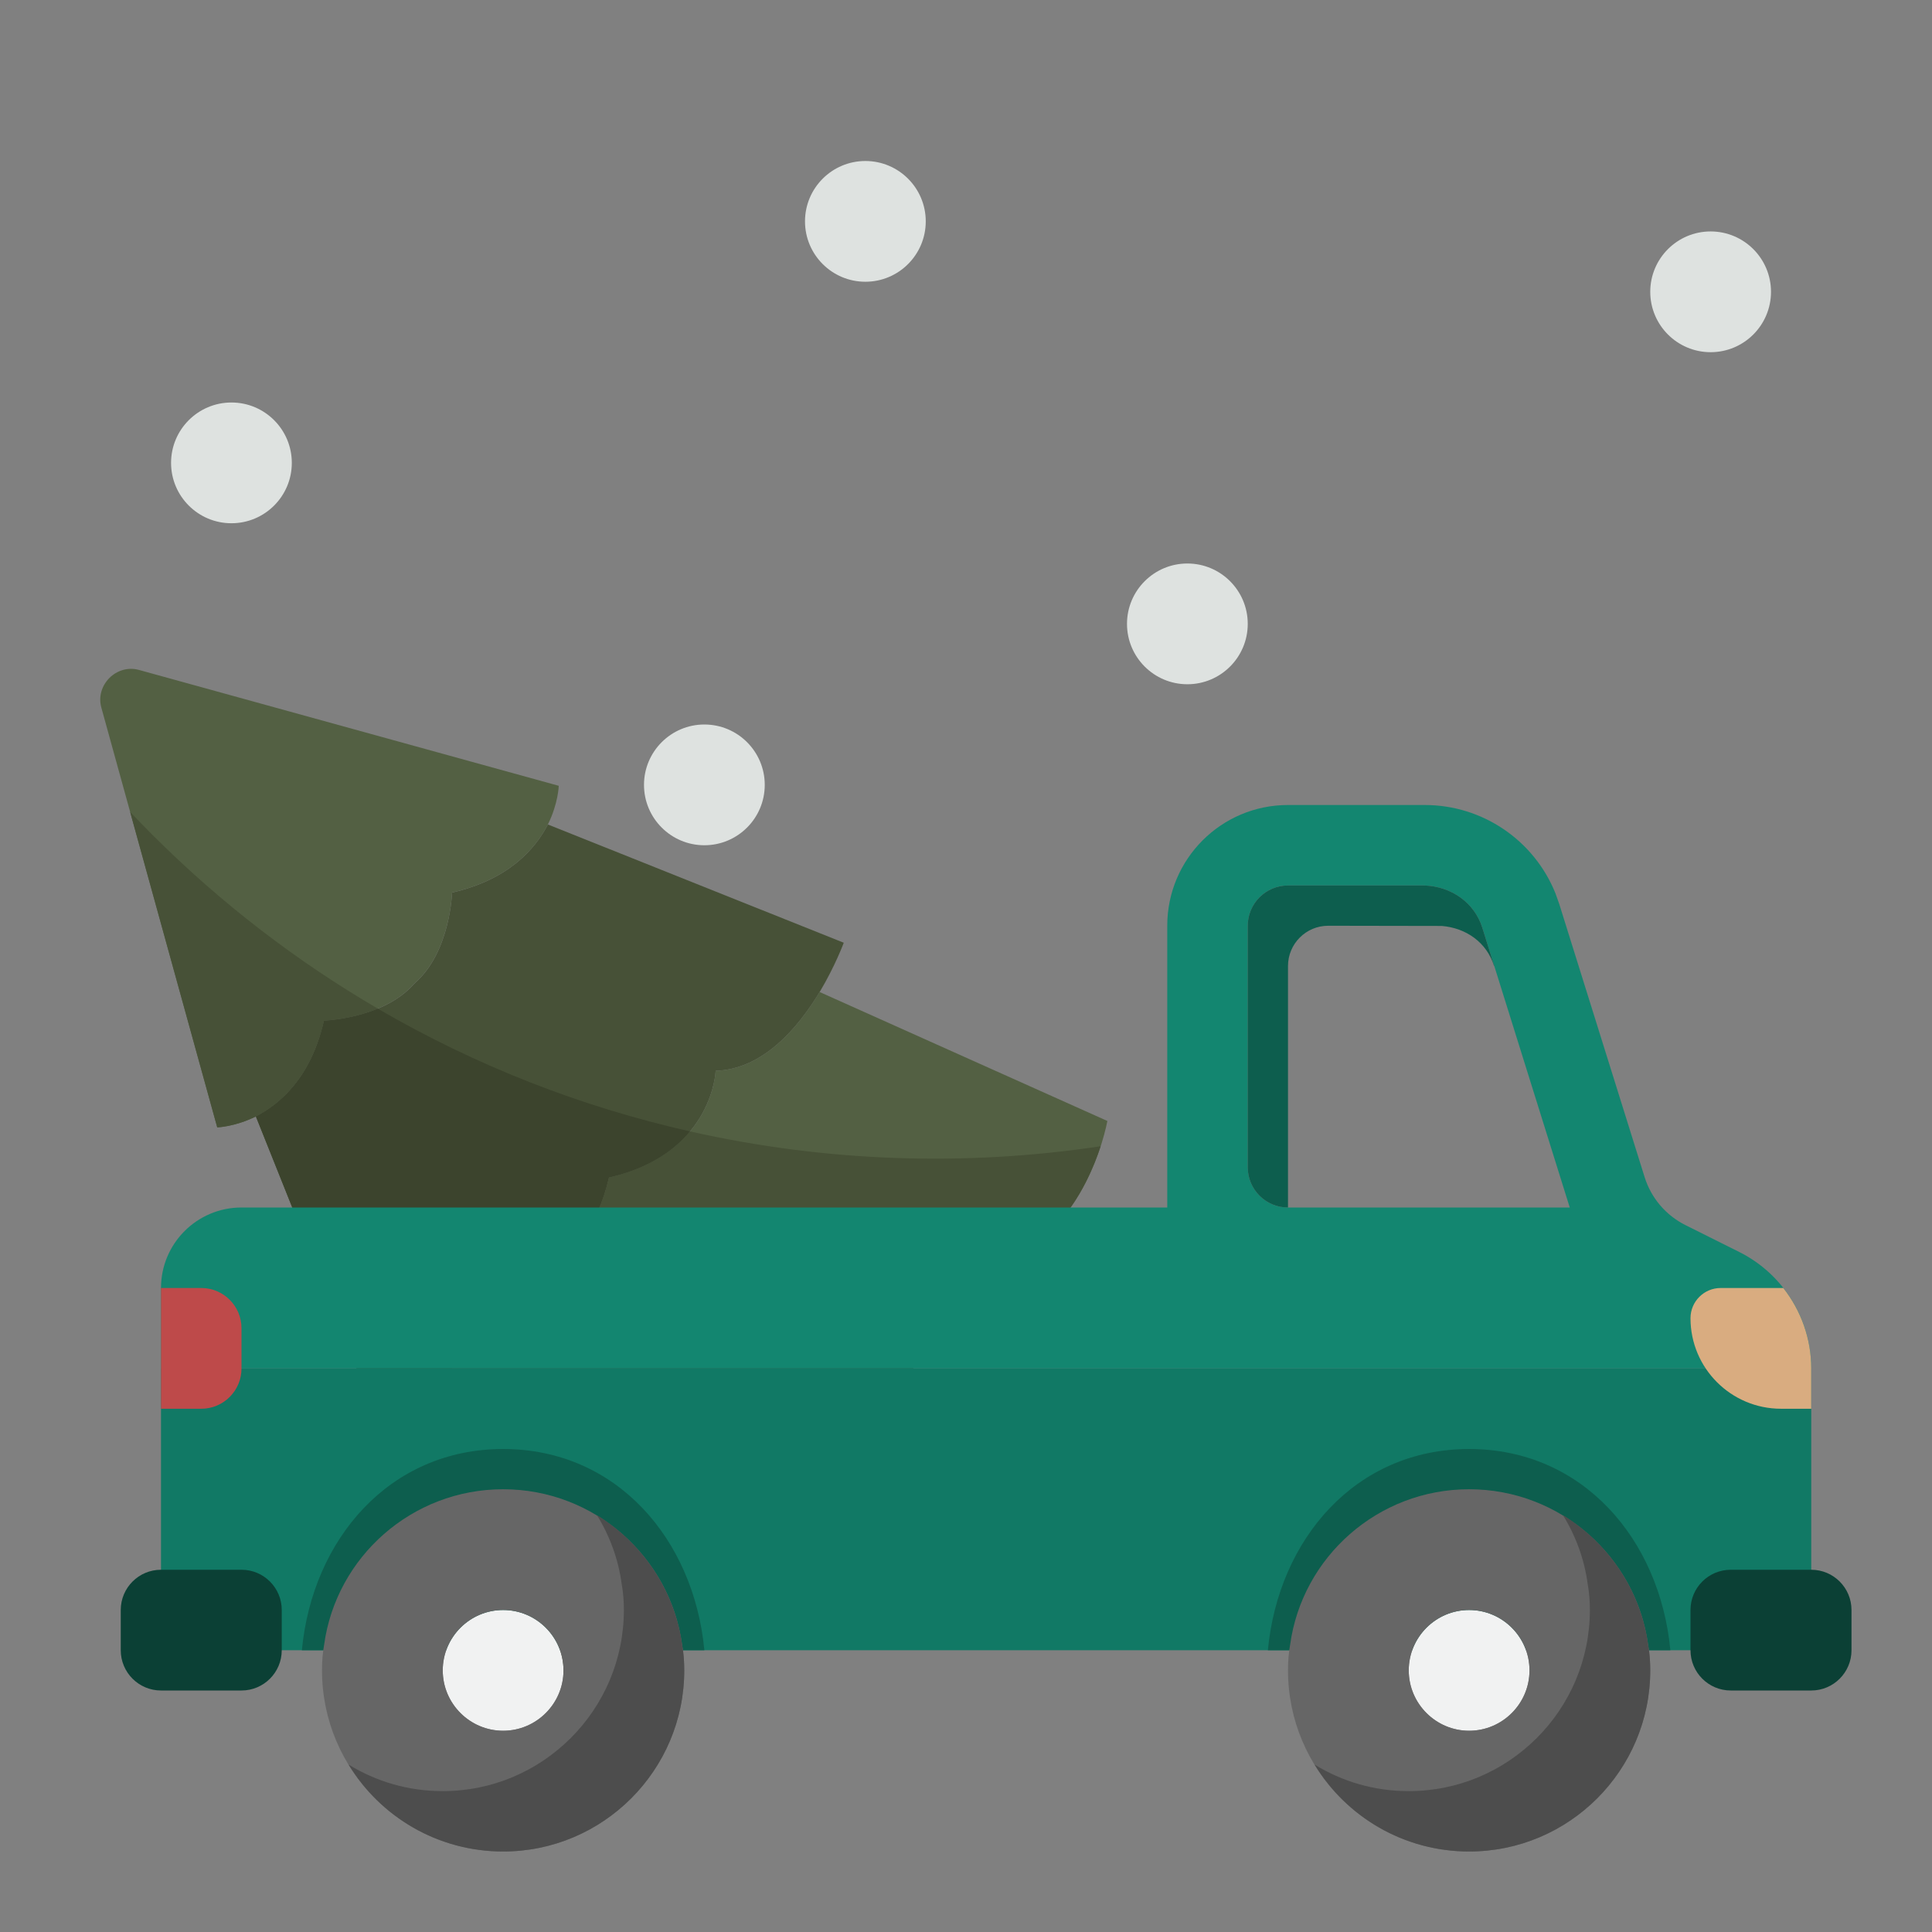 <svg xmlns="http://www.w3.org/2000/svg" width="48" height="48" viewBox="0 0 48 48" fill="none"><rect x="0" y="0" width="48" height="48" fill="#808080" stroke="none"/><g clip-path="url(#clip0_39605_49214)"><path d="M11.231 22.176C12.631 21.857 13.294 21.099 13.612 20.484L20.963 23.422C20.96 23.43 20.753 23.994 20.364 24.647C19.833 25.527 18.963 26.567 17.781 26.604C17.78 26.622 17.71 28.538 15.365 29.196L15.129 29.256L15.069 29.491C14.412 31.836 12.496 31.907 12.478 31.907C12.441 33.09 11.401 33.96 10.521 34.49C9.868 34.88 9.303 35.087 9.296 35.089L6.357 27.738C6.973 27.42 7.731 26.758 8.049 25.358C8.049 25.358 9.513 25.315 10.282 24.451L10.325 24.408C11.189 23.639 11.231 22.176 11.231 22.176Z" fill="#475137"></path><path d="M17.78 26.603C18.963 26.566 19.832 25.527 20.363 24.646L27.512 27.85C27.509 27.864 26.88 31.467 23.8 31.562C23.799 31.576 23.703 34.459 20.898 34.726L20.618 34.744L20.6 35.024C20.333 37.83 17.45 37.925 17.436 37.926C17.34 41.006 13.738 41.636 13.723 41.638L10.52 34.489C11.4 33.959 12.44 33.089 12.477 31.907C12.477 31.907 14.535 31.843 15.129 29.255C17.717 28.661 17.78 26.603 17.78 26.603Z" fill="#536043"></path><path d="M2.718 16.844C2.901 16.662 3.174 16.567 3.451 16.644L13.882 19.523C13.882 19.523 13.872 19.959 13.612 20.484C13.294 21.099 12.63 21.857 11.231 22.175C11.231 22.175 11.188 23.638 10.324 24.407L10.281 24.45C9.512 25.314 8.049 25.357 8.049 25.357C7.73 26.757 6.973 27.42 6.357 27.738C5.832 27.998 5.397 28.009 5.397 28.009L2.517 17.577C2.441 17.3 2.535 17.028 2.718 16.844Z" fill="#536043"></path><path d="M15.129 29.255C16.131 29.025 16.753 28.573 17.141 28.109C20.492 28.865 23.957 28.989 27.345 28.478C27.006 29.518 26.068 31.492 23.8 31.562C23.799 31.576 23.703 34.459 20.898 34.726L20.618 34.744L20.6 35.024C20.333 37.83 17.45 37.925 17.436 37.926C17.34 41.006 13.738 41.636 13.723 41.638L10.52 34.489C11.4 33.959 12.44 33.089 12.477 31.907C12.477 31.907 14.535 31.843 15.129 29.255Z" fill="#475137"></path><path d="M3.233 20.172C3.411 20.361 3.593 20.548 3.778 20.733C5.495 22.449 7.382 23.89 9.385 25.058C8.715 25.336 8.049 25.357 8.049 25.357C7.73 26.757 6.973 27.42 6.357 27.738C5.832 27.998 5.397 28.009 5.397 28.009L3.233 20.172Z" fill="#475137"></path><path d="M8.049 25.358C8.049 25.358 8.716 25.337 9.385 25.059C11.832 26.485 14.45 27.502 17.143 28.109C16.786 28.537 16.231 28.953 15.365 29.196L15.129 29.256L15.069 29.491C14.412 31.836 12.496 31.907 12.478 31.907C12.441 33.09 11.401 33.96 10.521 34.49C9.868 34.88 9.303 35.087 9.296 35.089L6.357 27.738C6.973 27.42 7.731 26.758 8.049 25.358Z" fill="#3C442D"></path><path fill-rule="evenodd" clip-rule="evenodd" d="M35.398 20C36.832 20 38.111 20.875 38.642 22.188L38.738 22.456L40.86 29.245C41.022 29.764 41.388 30.194 41.874 30.437L43.211 31.105C44.307 31.654 45 32.774 45 34H4V32C4 30.895 4.895 30 6 30H29V23C29 21.343 30.343 20 32 20H35.398ZM32 22C31.448 22 31 22.448 31 23V29C31 29.552 31.448 30 32 30H39L36.829 23.053C36.63 22.415 36.048 22.026 35.398 22H32Z" fill="#138670"></path><path d="M4 34H45V40C45 40.552 44.552 41 44 41H5C4.448 41 4 40.552 4 40V34Z" fill="#117965"></path><path d="M35.398 22C36.048 22.026 36.63 22.415 36.829 23.053L37.125 24H37.12C36.937 23.413 36.424 23.054 35.819 23.005L33 23C32.448 23 32 23.448 32 24V30C31.448 30 31 29.552 31 29V23C31 22.448 31.448 22 32 22H35.398Z" fill="#0D5E4E"></path><path d="M12.5 36C15.323 36 17.239 38.244 17.5 41H7.5C7.761 38.244 9.677 36 12.5 36Z" fill="#0D5E4E"></path><path d="M36.5 36C39.323 36 41.239 38.244 41.5 41H31.5C31.761 38.244 33.677 36 36.5 36Z" fill="#0D5E4E"></path><path d="M12.5 40C13.328 40 14 40.672 14 41.5C14 42.328 13.328 43 12.5 43C11.672 43 11 42.328 11 41.5C11 40.672 11.672 40 12.5 40Z" fill="#F1F2F2"></path><path d="M36.5 40C37.328 40 38 40.672 38 41.5C38 42.328 37.328 43 36.5 43C35.672 43 35 42.328 35 41.5C35 40.672 35.672 40 36.5 40Z" fill="#F1F2F2"></path><path fill-rule="evenodd" clip-rule="evenodd" d="M12.5 37C14.765 37 16.647 38.68 16.947 40.862C16.985 41.072 17 41.282 17 41.5C17 43.983 14.982 46 12.5 46C10.018 46 8 43.983 8 41.5C8 41.282 8.015 41.072 8.053 40.862C8.353 38.68 10.235 37 12.5 37ZM12.5 40C11.675 40 11 40.675 11 41.5C11 42.325 11.675 43 12.5 43C13.325 43 14 42.325 14 41.5C14 40.675 13.325 40 12.5 40Z" fill="#666666"></path><path fill-rule="evenodd" clip-rule="evenodd" d="M36.5 37C38.765 37 40.647 38.68 40.947 40.862C40.985 41.072 41 41.282 41 41.5C41 43.983 38.983 46 36.5 46C34.017 46 32 43.983 32 41.5C32 41.282 32.015 41.072 32.053 40.862C32.353 38.68 34.235 37 36.5 37ZM36.5 40C35.675 40 35 40.675 35 41.5C35 42.325 35.675 43 36.5 43C37.325 43 38 42.325 38 41.5C38 40.675 37.325 40 36.5 40Z" fill="#666666"></path><path d="M14.832 37.645C15.957 38.334 16.76 39.505 16.947 40.862C16.985 41.072 17 41.283 17 41.5C17 43.982 14.982 46 12.5 46C10.873 46 9.448 45.137 8.66 43.84C9.343 44.26 10.138 44.5 11 44.5C13.482 44.5 15.5 42.482 15.5 40C15.5 39.783 15.485 39.572 15.447 39.362C15.365 38.74 15.147 38.154 14.832 37.645Z" fill="#4D4D4D"></path><path d="M38.832 37.645C39.957 38.334 40.76 39.505 40.947 40.862C40.985 41.072 41 41.283 41 41.5C41 43.982 38.982 46 36.5 46C34.873 46 33.448 45.137 32.66 43.84C33.343 44.26 34.138 44.5 35 44.5C37.482 44.5 39.5 42.482 39.5 40C39.5 39.783 39.485 39.572 39.447 39.362C39.365 38.74 39.147 38.154 38.832 37.645Z" fill="#4D4D4D"></path><path d="M42 40C42 39.448 42.448 39 43 39H45C45.552 39 46 39.448 46 40V41C46 41.552 45.552 42 45 42H43C42.448 42 42 41.552 42 41V40Z" fill="#0B4035"></path><path d="M3 40C3 39.448 3.448 39 4 39H6C6.552 39 7 39.448 7 40V41C7 41.552 6.552 42 6 42H4C3.448 42 3 41.552 3 41V40Z" fill="#0B4035"></path><path d="M4 32H5C5.552 32 6 32.448 6 33V34C6 34.552 5.552 35 5 35H4V32Z" fill="#BE4A4A"></path><path d="M44.306 32C44.746 32.56 45 33.261 45 34V35H44.25C43.007 35 42 33.993 42 32.75C42 32.336 42.336 32 42.75 32H44.306Z" fill="#D9AC80"></path><path d="M42.5 8.75C43.328 8.75 44 8.078 44 7.25C44 6.422 43.328 5.75 42.5 5.75C41.672 5.75 41 6.422 41 7.25C41 8.078 41.672 8.75 42.5 8.75Z" fill="#DEE2E0"></path><path d="M29.5 17C30.328 17 31 16.328 31 15.5C31 14.672 30.328 14 29.5 14C28.672 14 28 14.672 28 15.5C28 16.328 28.672 17 29.5 17Z" fill="#DEE2E0"></path><path d="M21.5 7C22.328 7 23 6.328 23 5.5C23 4.672 22.328 4 21.5 4C20.672 4 20 4.672 20 5.5C20 6.328 20.672 7 21.5 7Z" fill="#DEE2E0"></path><path d="M5.75 13C6.578 13 7.25 12.328 7.25 11.5C7.25 10.672 6.578 10 5.75 10C4.922 10 4.25 10.672 4.25 11.5C4.25 12.328 4.922 13 5.75 13Z" fill="#DEE2E0"></path><path d="M17.5 21C18.328 21 19 20.328 19 19.5C19 18.672 18.328 18 17.5 18C16.672 18 16 18.672 16 19.5C16 20.328 16.672 21 17.5 21Z" fill="#DEE2E0"></path></g><defs><clipPath id="clip0_39605_49214"><rect width="48" height="48" fill="white"></rect></clipPath></defs></svg>